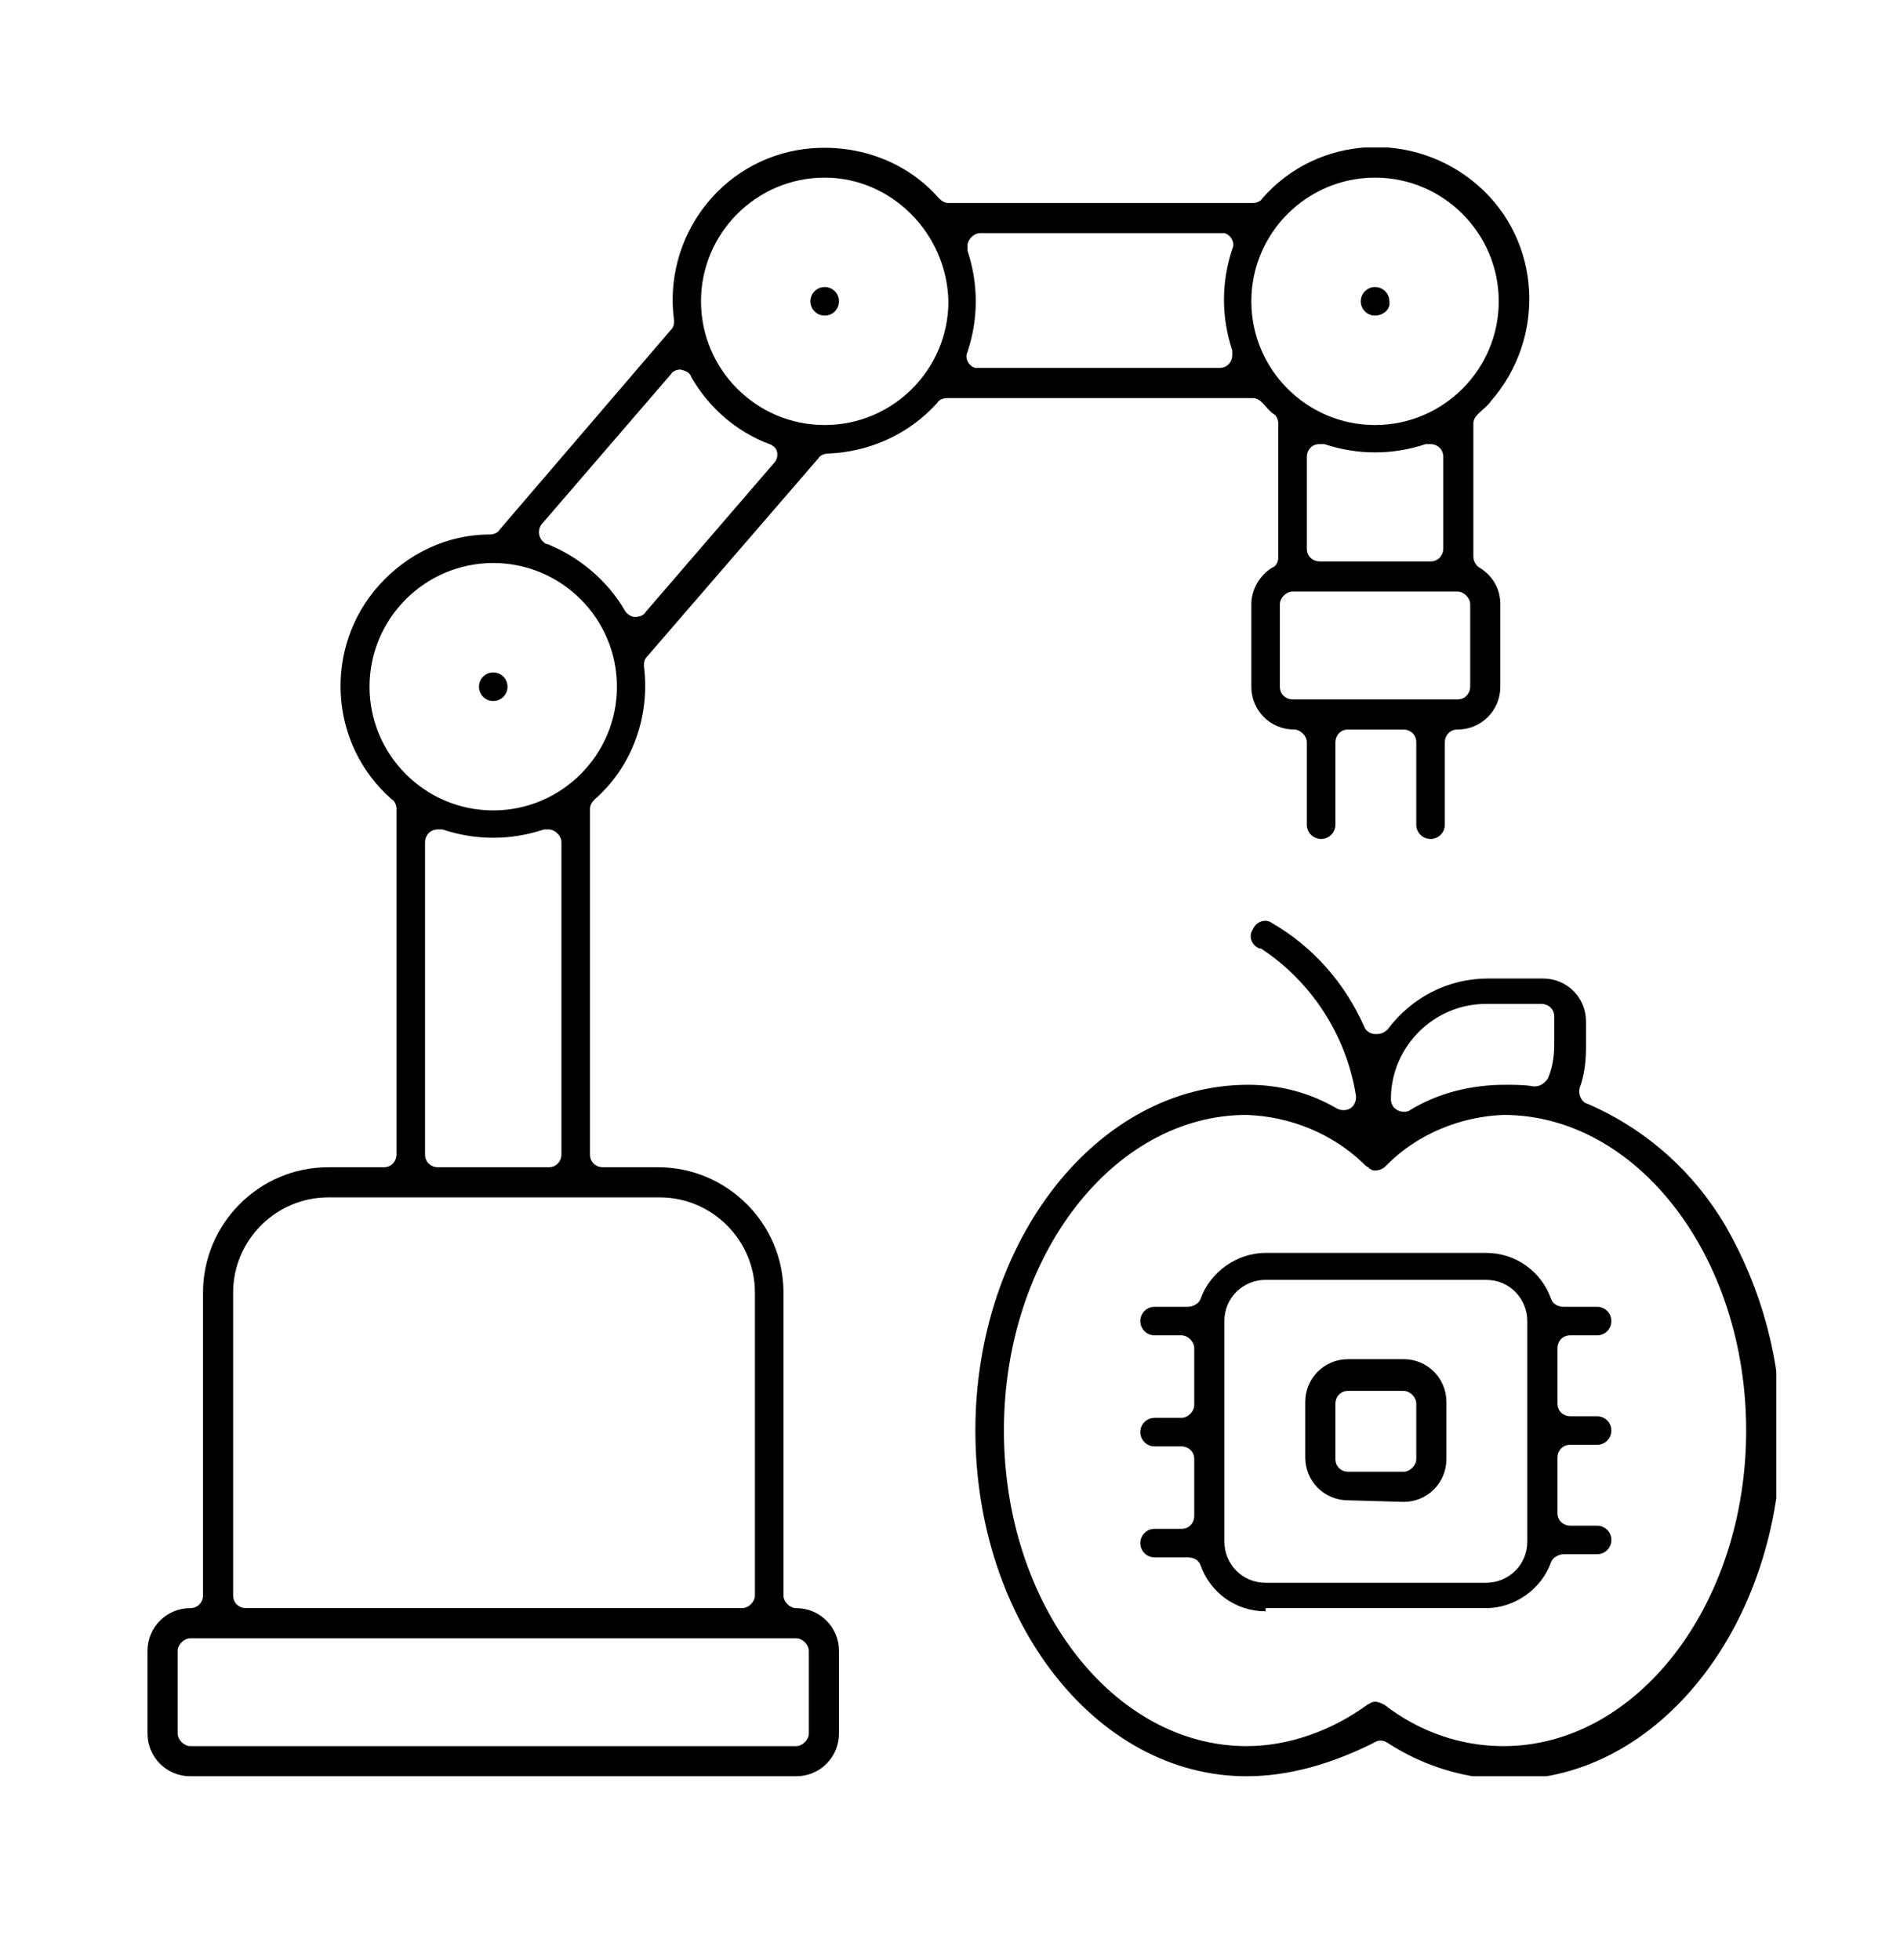 <?xml version="1.0" encoding="UTF-8"?>
<!-- Generator: Adobe Illustrator 27.5.0, SVG Export Plug-In . SVG Version: 6.00 Build 0)  -->
<svg xmlns="http://www.w3.org/2000/svg" xmlns:xlink="http://www.w3.org/1999/xlink" version="1.1" id="Christmas_Party" x="0px" y="0px" viewBox="0 0 119.8 123.6" style="enable-background:new 0 0 119.8 123.6;" xml:space="preserve">
<style type="text/css">
	.st0{clip-path:url(#SVGID_00000111890575958025127910000002303627559203765426_);}
</style>
<g id="Design_Elements">
</g>
<g id="Text">
</g>
<g>
	<defs>
		<rect id="SVGID_1_" x="9.3" y="9.3" width="102.7" height="102.7"></rect>
	</defs>
	<clipPath id="SVGID_00000054988052778972228240000013969601976356564124_">
		<use xlink:href="#SVGID_1_" style="overflow:visible;"></use>
	</clipPath>
	<g id="Raggruppa_271" style="clip-path:url(#SVGID_00000054988052778972228240000013969601976356564124_);">
		<path id="Tracciato_631" d="M12,112c-1.5,0-2.7-1.2-2.7-2.7v-5.2c0-1.5,1.2-2.7,2.7-2.7c0.5,0,0.8-0.4,0.8-0.8V81.5    c0-4.3,3.5-7.9,7.9-7.9h3.5c0.5,0,0.8-0.4,0.8-0.8l0,0V51c0-0.2-0.1-0.5-0.3-0.6c-4-3.5-4.3-9.6-0.8-13.5c1.8-2,4.3-3.2,7-3.2    c0.2,0,0.5-0.1,0.6-0.3l10.8-12.6c0.2-0.2,0.2-0.4,0.2-0.6c-0.7-5.2,2.9-10.1,8.2-10.8c3.2-0.4,6.4,0.7,8.5,3.1    c0.2,0.2,0.4,0.3,0.6,0.3H79c0.2,0,0.5-0.1,0.6-0.3c3.5-4,9.6-4.3,13.6-0.8s4.3,9.6,0.8,13.6c-0.2,0.3-0.5,0.5-0.8,0.8    c-0.2,0.2-0.3,0.4-0.3,0.6v8.4c0,0.3,0.2,0.6,0.4,0.7c0.8,0.5,1.3,1.3,1.3,2.3v5.2c0,1.5-1.2,2.7-2.7,2.7c-0.5,0-0.8,0.4-0.8,0.8    V52c0,0.5-0.4,0.9-0.9,0.9c-0.5,0-0.9-0.4-0.9-0.9v-5.2c0-0.5-0.4-0.8-0.8-0.8H85c-0.5,0-0.8,0.4-0.8,0.8V52    c0,0.5-0.4,0.9-0.9,0.9c-0.5,0-0.9-0.4-0.9-0.9v-5.2c0-0.4-0.4-0.8-0.8-0.8c0,0,0,0,0,0c-1.5,0-2.7-1.2-2.7-2.7v-5.2    c0-0.9,0.5-1.8,1.3-2.3c0.3-0.1,0.4-0.4,0.4-0.7v-8.4c0-0.2-0.1-0.5-0.3-0.6c-0.3-0.2-0.5-0.5-0.7-0.7c-0.2-0.2-0.4-0.3-0.6-0.3    H59.7c-0.2,0-0.5,0.1-0.6,0.3c-1.8,2-4.3,3.1-6.9,3.2c-0.2,0-0.5,0.1-0.6,0.3L40.8,41.4c-0.2,0.2-0.2,0.4-0.2,0.6    c0.4,3.1-0.7,6.3-3.1,8.4c-0.2,0.2-0.3,0.4-0.3,0.6v21.8c0,0.5,0.4,0.8,0.8,0.8l0,0h3.5c4.3,0,7.9,3.5,7.9,7.9v19.1    c0,0.4,0.4,0.8,0.8,0.8c0,0,0,0,0,0c1.5,0,2.7,1.2,2.7,2.7v5.2c0,1.5-1.2,2.7-2.7,2.7L12,112z M12,103.3c-0.4,0-0.8,0.4-0.8,0.8    c0,0,0,0,0,0v5.2c0,0.4,0.4,0.8,0.8,0.8c0,0,0,0,0,0h38.2c0.4,0,0.8-0.4,0.8-0.8c0,0,0,0,0,0v-5.2c0-0.4-0.4-0.8-0.8-0.8H12z     M20.7,75.5c-3.3,0-6,2.7-6,6l0,0v19.1c0,0.5,0.4,0.8,0.8,0.8h31.3c0.4,0,0.8-0.4,0.8-0.8c0,0,0,0,0,0V81.5c0-3.3-2.7-6-6-6    L20.7,75.5z M27.6,52.3c-0.5,0-0.8,0.4-0.8,0.8l0,0v19.7c0,0.5,0.4,0.8,0.8,0.8l0,0h7c0.5,0,0.8-0.4,0.8-0.8l0,0V53.1    c0-0.4-0.4-0.8-0.8-0.8c-0.1,0-0.2,0-0.3,0c-2.1,0.7-4.3,0.7-6.4,0C27.8,52.3,27.7,52.3,27.6,52.3 M31.1,35.5    c-4.3,0-7.8,3.5-7.8,7.8s3.5,7.8,7.8,7.8s7.8-3.5,7.8-7.8l0,0C38.9,39,35.4,35.5,31.1,35.5 M81.5,37.3c-0.4,0-0.8,0.4-0.8,0.8    c0,0,0,0,0,0v5.2c0,0.5,0.4,0.8,0.8,0.8h10.4c0.5,0,0.8-0.4,0.8-0.8v-5.2c0-0.4-0.4-0.8-0.8-0.8c0,0,0,0,0,0L81.5,37.3z     M42.9,23.3c-0.2,0-0.5,0.1-0.6,0.3L34.2,33c-0.3,0.3-0.3,0.9,0.1,1.2c0.1,0.1,0.1,0.1,0.2,0.1c2,0.8,3.8,2.3,4.9,4.2    c0.1,0.2,0.4,0.4,0.6,0.4c0,0,0,0,0.1,0c0.2,0,0.5-0.1,0.6-0.3l8.1-9.4c0.3-0.3,0.3-0.9-0.1-1.1c-0.1-0.1-0.2-0.1-0.2-0.1    c-2.1-0.8-3.8-2.3-4.9-4.2C43.5,23.5,43.3,23.4,42.9,23.3C43,23.3,42.9,23.3,42.9,23.3 M83.2,28c-0.5,0-0.8,0.4-0.8,0.8v5.8    c0,0.5,0.4,0.8,0.8,0.8h7c0.5,0,0.8-0.4,0.8-0.8v-5.8c0-0.5-0.4-0.8-0.8-0.8c-0.1,0-0.2,0-0.3,0c-2.1,0.7-4.3,0.7-6.4,0    C83.4,28,83.3,28,83.2,28 M86.7,11.2c-4.3,0-7.8,3.5-7.8,7.8s3.5,7.8,7.8,7.8c4.3,0,7.8-3.5,7.8-7.8C94.5,14.7,91,11.2,86.7,11.2     M52,11.2c-4.3,0-7.8,3.5-7.8,7.8s3.5,7.8,7.8,7.8s7.8-3.5,7.8-7.8c0,0,0,0,0,0C59.7,14.7,56.2,11.2,52,11.2 M61.8,14.7    c-0.4,0-0.8,0.4-0.8,0.8c0,0.1,0,0.2,0,0.3c0.7,2.1,0.7,4.3,0,6.4c-0.2,0.4,0.1,0.9,0.5,1c0.1,0,0.2,0,0.3,0h15.1    c0.5,0,0.8-0.4,0.8-0.8c0-0.1,0-0.2,0-0.3c-0.7-2.1-0.7-4.3,0-6.4c0.2-0.4-0.1-0.9-0.5-1c-0.1,0-0.2,0-0.3,0H61.8z"></path>
		<path id="Tracciato_632" d="M31.1,44.2c-0.5,0-0.9-0.4-0.9-0.9s0.4-0.9,0.9-0.9c0.5,0,0.9,0.4,0.9,0.9    C32,43.8,31.6,44.2,31.1,44.2"></path>
		<path id="Tracciato_633" d="M52,19.9c-0.5,0-0.9-0.4-0.9-0.9c0-0.5,0.4-0.9,0.9-0.9c0.5,0,0.9,0.4,0.9,0.9    C52.9,19.5,52.5,19.9,52,19.9"></path>
		<path id="Tracciato_634" d="M86.7,19.9c-0.5,0-0.9-0.4-0.9-0.9s0.4-0.9,0.9-0.9c0.5,0,0.9,0.4,0.9,0.9    C87.7,19.5,87.2,19.9,86.7,19.9"></path>
		<path id="Tracciato_635" d="M78.6,112c-9.5,0-17.1-9.8-17.1-21.8s7.7-21.8,17.2-21.8c2,0,3.9,0.5,5.6,1.5c0.4,0.2,0.9,0.1,1.1-0.3    c0.1-0.2,0.1-0.3,0.1-0.5c-0.6-3.8-2.8-7.2-6-9.3c0,0,0,0-0.1,0c-0.5-0.2-0.7-0.8-0.4-1.2c0.2-0.5,0.8-0.7,1.2-0.4l0,0    c2.6,1.5,4.6,3.8,5.8,6.5c0.1,0.3,0.4,0.5,0.7,0.5c0,0,0.1,0,0.1,0c0.3,0,0.5-0.1,0.7-0.3c1.5-2,3.8-3.2,6.3-3.2h3.5    c1.5,0,2.7,1.2,2.7,2.7v1.7c0,0.8-0.1,1.7-0.4,2.5c-0.1,0.4,0.1,0.9,0.5,1c3.7,1.6,6.7,4.3,8.7,7.7c2.3,4,3.5,8.5,3.5,13.1    c0,12-7.7,21.8-17.1,21.8c-2.7,0-5.4-0.8-7.7-2.3c-0.3-0.2-0.6-0.2-0.9,0C84,111.2,81.3,112,78.6,112 M78.6,70.3    c-8.4,0-15.3,8.9-15.3,19.9s6.9,19.9,15.3,19.9c2.7,0,5.4-1,7.6-2.6c0.2-0.1,0.3-0.2,0.5-0.2c0.2,0,0.4,0.1,0.6,0.2    c2.2,1.7,4.8,2.6,7.5,2.6c8.4,0,15.3-8.9,15.3-19.9s-6.9-19.9-15.3-19.9h0c-2.7,0.1-5.4,1.2-7.3,3.1c0,0-0.1,0.1-0.1,0.1    c-0.2,0.2-0.4,0.3-0.7,0.3c-0.1,0-0.2,0-0.3-0.1c0,0-0.1,0-0.1-0.1c-0.1,0-0.2-0.1-0.3-0.2c0,0-0.1-0.1-0.1-0.1    C84,71.5,81.4,70.4,78.6,70.3L78.6,70.3 M93.7,63.3c-3.3,0-6,2.7-6,6l0,0v0c0,0.5,0.4,0.8,0.8,0.8c0.1,0,0.3,0,0.4-0.1    c1.8-1.1,3.9-1.6,6-1.6c0.6,0,1.2,0,1.8,0.1c0,0,0.1,0,0.1,0c0.3,0,0.6-0.2,0.8-0.5c0.3-0.7,0.4-1.4,0.4-2.2v-1.7    c0-0.5-0.4-0.8-0.8-0.8L93.7,63.3z"></path>
		<path id="Tracciato_636" d="M85,94.6c-1.5,0-2.7-1.2-2.7-2.7v-3.5c0-1.5,1.2-2.7,2.7-2.7h3.5c1.5,0,2.7,1.2,2.7,2.7V92    c0,1.5-1.2,2.7-2.7,2.7L85,94.6z M85,87.7c-0.5,0-0.8,0.4-0.8,0.8V92c0,0.5,0.4,0.8,0.8,0.8h3.5c0.4,0,0.8-0.4,0.8-0.8    c0,0,0,0,0,0v-3.5c0-0.4-0.4-0.8-0.8-0.8c0,0,0,0,0,0L85,87.7z"></path>
		<path id="Tracciato_637" d="M79.8,101.6c-1.9,0-3.5-1.2-4.1-2.9c-0.1-0.3-0.4-0.5-0.8-0.5h-2.1c-0.5,0-0.9-0.4-0.9-0.9    s0.4-0.9,0.9-0.9h1.7c0.5,0,0.8-0.4,0.8-0.8V92c0-0.5-0.4-0.8-0.8-0.8h-1.7c-0.5,0-0.9-0.4-0.9-0.9s0.4-0.9,0.9-0.9h1.7    c0.4,0,0.8-0.4,0.8-0.8c0,0,0,0,0,0V85c0-0.4-0.4-0.8-0.8-0.8h-1.7c-0.5,0-0.9-0.4-0.9-0.9s0.4-0.9,0.9-0.9h2.1    c0.3,0,0.7-0.2,0.8-0.5c0.6-1.7,2.3-2.9,4.1-2.9h13.9c1.9,0,3.5,1.2,4.1,2.9c0.1,0.3,0.4,0.5,0.8,0.5h2.1c0.5,0,0.9,0.4,0.9,0.9    s-0.4,0.9-0.9,0.9l0,0h-1.7c-0.5,0-0.8,0.4-0.8,0.8v3.5c0,0.5,0.4,0.8,0.8,0.8h1.7c0.5,0,0.9,0.4,0.9,0.9s-0.4,0.9-0.9,0.9l0,0    h-1.7c-0.5,0-0.8,0.4-0.8,0.8v3.5c0,0.5,0.4,0.8,0.8,0.8h1.7c0.5,0,0.9,0.4,0.9,0.9s-0.4,0.9-0.9,0.9l0,0h-2.1    c-0.3,0-0.7,0.2-0.8,0.5c-0.6,1.7-2.3,2.9-4.1,2.9H79.8z M79.8,80.7c-1.4,0-2.6,1.1-2.6,2.6v13.9c0,1.4,1.1,2.6,2.6,2.6h13.9    c1.4,0,2.6-1.1,2.6-2.6V83.3c0-1.4-1.1-2.6-2.6-2.6L79.8,80.7z"></path>
	</g>
</g>
</svg>
